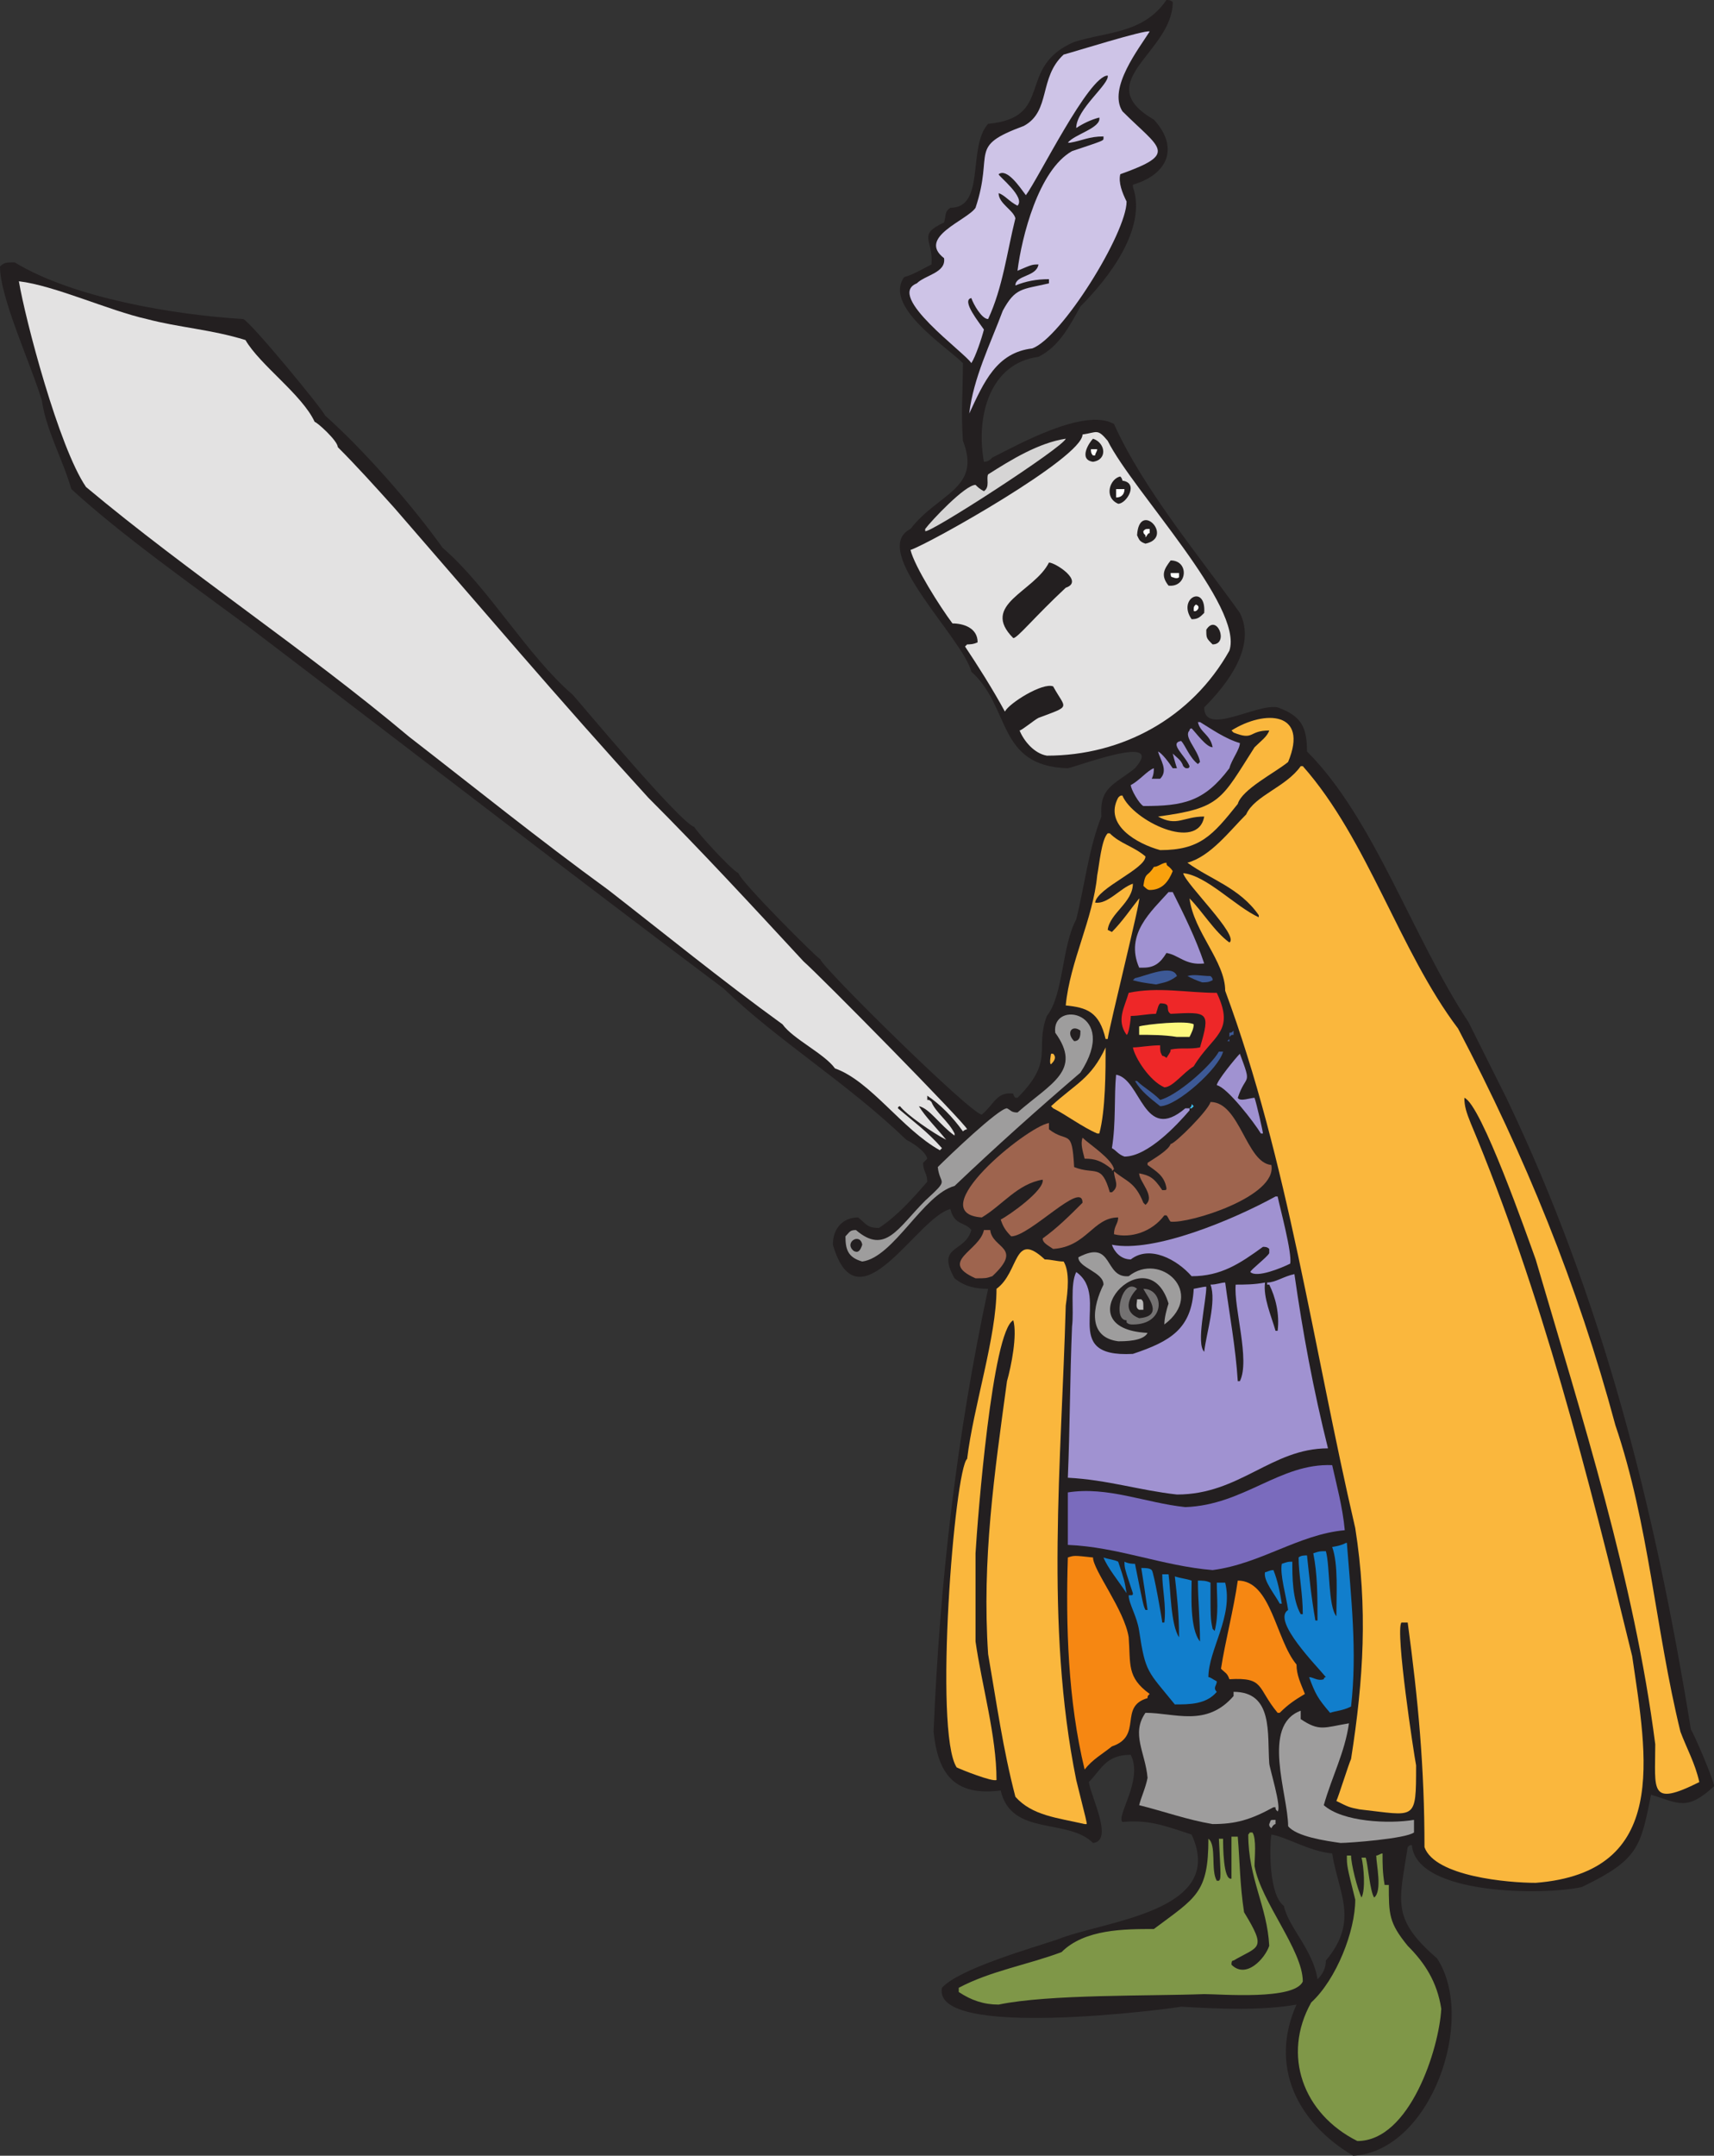 <svg xmlns="http://www.w3.org/2000/svg" width="612.75" height="770.25"><rect width="100%" height="100%" fill="#333333" stroke="none"/><path fill="#231f20" fill-rule="evenodd" d="M483.75 770.25c-20.25-12-30-32.25-20.25-54-12.75 2.25-28.5 1.5-41.25.75-3.75.75-89.25 12-85.5-6.75C342.75 703.5 369 696 378 693c16.5-6.75 60.75-9.75 48-37.5-11.25-3.75-15.75-5.25-24.75-4.5-2.25-2.25 7.5-15 3-24-9 0-10.5 5.25-15 9.75.75 5.25 9 21 1.5 21.75-9-9-29.25-2.25-33-18.75-17.25 2.25-22.5-6.75-24-21 2.25-54 8.25-105.75 19.5-158.25-4.5 0-8.25-.75-12-3.75-6.75-12 3.75-9 6-17.25-2.25-3-6-1.5-7.5-7.5-12 3-33 43.5-42 12.75 0-6 3.75-9.75 9-9.75 3 2.25 3 3.75 7.5 3.75 6.75-4.5 12-10.5 17.25-16.5 0-3-1.5-3.75-1.5-6.75l1.5-1.5c-.75-3-6-6-7.5-6.75-21-20.25-45.75-35.25-65.25-54-57-42.75-113.25-86.25-169.5-129-20.25-15-45.75-33-63.75-49.5-3-10.5-9-21-10.5-31.5-3.75-12.75-15-36.75-15-48 1.5-1.5 2.25-1.5 5.25-1.5 21 12.75 57 18.75 81.75 20.25 3 1.5 27.75 31.5 29.25 34.5 13.5 12 30.75 31.5 42 47.25 16.5 14.25 30 38.25 46.5 52.5 1.5 1.5 38.25 45.75 43.5 47.25 0 .75 12.75 15 15.75 16.5.75 3 27.75 30 29.25 30.75.75 3 54 55.5 57.75 55.5 4.5-3.75 5.25-8.25 11.25-7.5 0 0 0 .75.75 1.5h.75c13.5-13.5 6-17.25 10.5-29.25 6-7.5 5.25-24.75 10.5-34.5 3-12 4.5-25.5 9-36.75-.75-10.5 4.5-11.25 12-17.25 11.25-12.75-20.25-.75-24 0-25.5-.75-20.25-21.75-34.5-34.5-3-12-36.75-43.5-21.75-51 9.75-12.75 25.5-14.25 18.75-31.5-.75-9.75 0-18.75 0-27.75-6-6-28.5-20.25-21-30.75 3-.75 6.75-3 9.75-4.5.75-9-5.25-10.5 4.5-15 .75-2.25 0-3.75 2.25-5.25 12.75 0 6-21.75 13.5-30C377.25 42 363 24 384 15c12-3.75 24.75-3 33-15 .75 0 1.5 0 2.25.75 0 18-30 28.5-6.75 42 9 9.75 5.25 19.5-7.5 23.25v.75c5.25 15-9 33-18.75 42.75-3.75 6.75-7.5 14.25-15 18-17.25 2.25-22.5 21-19.5 37.5 1.5 0 2.25-.75 3-1.5 9-4.5 33-18 43.5-12 10.5 23.25 30 46.5 45 67.5 6 12-4.5 25.5-12.75 33.75 0 10.5 18.75-1.5 26.25 0 8.25 3 10.5 6.75 10.5 15.75 24 24 37.5 66 57.75 96.75l13.5 27c34.5 72 53.25 147 66 225.75.75.75 8.25 18 8.25 20.25-9.75 9-12.75 6-22.5 3-3.75 18.75-4.5 23.25-24.75 33-13.5 3-59.25 3-60.75-15-.75 0-.75 0-1.5.75-3 19.5-6 25.5 10.5 39.75 14.25 21.75-2.25 69-30 70.5m-12.75-63c2.25-2.25 3-4.5 3-6.75 12-14.25 4.5-24 2.25-38.25-8.25-.75-16.5-6-21.75-6.75-.75 5.25-.75 21.75 4.5 25.5 1.5 7.5 10.5 15.75 12 26.25"/><path fill="#7f9748" fill-rule="evenodd" d="M485.25 765c-19.5-9.75-27-30.75-16.5-49.5 9-8.25 15.75-25.5 15.75-36.75-3-12-3-12-3-15.75h1.5c0 3 2.25 12 3.75 15 1.5-3 .75-11.25 0-14.25h1.5c.75 2.25 1.5 12 3 14.25 3-2.25.75-12 .75-15 .75 0 1.5-.75 2.25-.75 0 3.75 0 6.75.75 11.25h1.5c0 10.5 0 13.5 6.75 21.75 6 6 10.5 12.75 12 22.5C514.5 732 504 765 485.25 765M357 716.25c-5.25 0-9.75-1.5-14.25-4.5v-1.5c11.25-6 24.75-8.25 36.75-12.75 8.25-8.25 22.5-8.25 33-8.25C427.5 678 432 676.5 432 657c3 2.25.75 11.25 3 15h.75c.75-.75.75-.75 0-15h1.5c0 2.25 0 15 3 14.25v-15h2.25c.75 9 .75 17.25 2.25 27 8.25 13.5 5.25 12-3.75 17.25-.75 0-.75.75-.75 1.5 5.25 5.25 12-2.25 13.5-6.75-.75-14.25-7.5-24-7.5-39.75.75-.75 0-.75 1.5-.75 1.5 2.25.75 9 .75 12 2.25 12.75 17.25 30 17.25 41.25-3 6.75-29.25 4.5-35.25 4.5-19.5.75-55.5 0-73.5 3.75"/><path fill="#fab73d" fill-rule="evenodd" d="M549 672.75c-9.75 0-36-2.25-39.75-12.75 0-28.5-2.25-52.5-6-80.25H501c-2.25 3 4.5 47.25 5.25 51 0 20.25 0 18-20.25 15.75-3.75-.75-3.75-.75-8.25-3 .75-1.5 4.5-13.5 5.25-15 4.5-28.5 6-54 1.5-82.5-15-64.5-24-131.25-46.5-192 0-10.5-11.25-21-12.75-33 4.5 4.5 9 12 14.25 15.75 3.75-2.25-15.75-21-16.5-24.75 8.25.75 18.75 12 27 15.75V327c-6.75-9.75-17.25-12.75-25.5-18.75 8.25-2.25 15-11.25 21-17.25 3-6.75 14.25-9.75 19.5-17.25h.75c23.25 26.25 34.5 66 55.5 93.75 24 45.75 42.75 91.5 56.25 141.75 12 35.25 14.25 72.75 23.25 109.5 2.25 6 5.25 11.25 6.75 18-18 9-15.75 3-15.75-13.5-7.5-58.5-26.25-117-42.75-173.25-3-8.25-19.5-55.5-25.5-57.75 0 3 .75 5.25 2.25 9 25.5 60.75 42 126 57.75 190.5 5.25 36 13.5 77.25-34.5 81"/><path fill="#9e9d9d" fill-rule="evenodd" d="M479.25 658.5c-5.25-.75-15.75-2.25-18.75-6 0-11.25-9.75-36 4.5-41.25v3c6.75 4.5 8.25 3 17.25 1.5-1.5 10.5-6 18.75-9 29.25 6.75 6 23.25 6.75 32.25 5.25v4.5c-3 2.25-23.25 3.75-26.25 3.75m-24.75-5.25c-.75-.75-.75-.75-.75-1.5.75-1.5 0-1.5 2.25-1.5v1.5c-.75 0-1.5 1.5-1.5 1.5"/><path fill="#9e9d9d" fill-rule="evenodd" d="M433.5 651.75c-9-1.5-17.25-4.5-26.25-6.75.75-3 2.25-6 3-9.75-.75-9-6-15.75-.75-23.25 10.5 0 21.75 5.25 31.5-6v-1.5c14.25 0 12 15 12.75 25.5 0 1.5 4.5 15.75 3 17.25-.75-.75-.75-.75-.75-1.5h-.75c-8.25 4.5-13.5 6-21.75 6"/><path fill="#fab73d" fill-rule="evenodd" d="M387.75 651.75C378 649.5 369 648.75 363 642c-4.5-17.25-6.75-33.75-9.75-51-2.25-33.75 2.25-64.5 6.75-97.5 1.5-5.25 3.75-16.5 2.25-21.75-7.5 3.75-12.75 70.5-13.5 83.25v31.5c2.25 15.75 7.5 33.75 7.5 49.5-1.5.75-12.75-3.75-14.25-4.5-8.25-12.75-.75-106.5 3.75-110.25 2.25-18.75 10.5-43.5 10.5-60.75 8.25-6 6-21 17.25-10.5 2.25 0 4.5.75 6.75.75 2.25 3.75 1.5 10.5.75 15.75-1.5 55.5-7.5 114 3.75 169.5 3.75 15 3.75 15 3.75 15.75h-.75"/><path fill="#f68712" fill-rule="evenodd" d="M387.75 632.25c-6-24.75-6.75-51.75-6-75.75 2.25-.75 2.25-.75 9 0 0 4.5 11.25 18.75 12.75 28.5.75 9.75-.75 14.25 7.5 20.25-.75.75-.75.75-.75 1.5-10.5 3-1.5 13.5-12.75 17.25-3.75 3-6.75 4.5-9.75 8.25"/><path fill="#117ecc" fill-rule="evenodd" d="M475.5 612c-4.5-5.25-5.25-6.75-7.5-12.75 1.5 0 3 1.5 5.25.75 0 0 0-.75.75-.75-3-3.75-19.5-20.25-13.5-24-.75-5.25-3-12.75-2.25-16.5 2.25-.75 2.25-.75 3.75-.75 0 5.25 0 13.5 3 18.75h.75c0-7.5-1.5-14.25-1.5-20.25.75-.75 2.25-.75 3-.75.75 6.75 1.5 15 3 23.25h.75c0-9 0-16.5-1.5-24 2.25-.75 2.25-.75 4.5-.75 1.5 5.25.75 19.5 3.75 23.25 0-7.5.75-18.75-1.5-24.75 4.5-.75 4.5-1.5 5.25-1.5 1.5 19.5 3.75 39 1.5 58.5-3 1.5-5.25 1.5-7.5 2.25"/><path fill="#f68712" fill-rule="evenodd" d="M456.75 612c-7.5-9-4.5-12.75-17.25-12-.75-2.25-1.5-2.25-3-3.75 1.5-9.75 4.5-21 6-31.5 12 0 13.5 21 21 30 0 3.75 1.5 6.75 3 10.5-3.75 2.25-6 3.75-9 6.75h-.75"/><path fill="#117ecc" fill-rule="evenodd" d="M420 609c-9.75-12-10.5-11.25-12.75-26.25-.75-5.25-3.75-9.75-3.75-12.75 1.5 0 1.5 0 1.5-.75-3-9-3-9-3-11.25 1.5.75 3 .75 3.75.75 3 15 3 15 3.75 16.5h.75c-.75-5.25-1.5-10.5-2.25-15 1.5 0 3 0 3.75.75s3.75 18 3.75 18.75h.75c.75-6-.75-12-.75-17.25h2.25c.75 5.25.75 18 3.75 22.5v-.75c0-7.5-.75-14.25-1.5-21 2.25.75 3.75.75 6 1.5 0 4.5-.75 17.25 3 21.75 0-7.5-.75-15-.75-21.75 1.5 0 3 0 4.5.75 0 12.75 0 12.75.75 16.5l.75.75c1.5-6 .75-12 .75-17.25h3c3 12-6 24-6 33.75.75 0 1.5.75 3 1.5 0 1.5-1.5 2.25 0 3.75-3.75 4.5-9.75 4.5-15 4.5m37.5-36c-1.5-3-6-8.25-5.25-11.25.75 0 1.5-.75 3-.75 1.5 3.75 2.25 7.5 3 12h-.75m-54.75-3.75c-3-4.5-6.75-9-8.25-12.75 2.25.75 3.75.75 5.25 1.5 2.25 6.75 2.25 6.75 3 11.25"/><path fill="#7a6bbd" fill-rule="evenodd" d="M433.5 561c-18-1.5-33.75-8.25-51.75-9v-18.75c14.25-2.25 27.75 3.75 42 5.25 21-.75 33.75-15.75 52.5-15 1.5 6.75 3.75 15 4.5 23.25-16.5 1.5-30 12-47.25 14.25"/><path fill="#a092d1" fill-rule="evenodd" d="M420.75 534c-13.5-1.5-24.75-5.25-39-6 .75-18 .75-36 1.5-54 .75-6-.75-15 1.5-19.5 12.75 9-6.75 30.75 20.25 29.25 13.5-4.5 21-9 21.75-23.25 3.75-.75 3.75-.75 4.5-.75 0 5.25-3.75 20.25-.75 23.25.75-6.75 4.5-18 2.25-24 2.25 0 3.75-.75 5.25-.75 1.5 11.25 3.75 23.25 4.5 35.25h.75c3.75-7.5-2.25-26.25-1.5-34.5 3 0 6.75 0 10.5-.75-.75 5.25 2.25 12 3.75 17.25h.75c.75-6-.75-12-3-16.5H453v-.75c3 0 6-2.25 9.75-3 3 21 6.75 41.25 12 62.25-20.25 0-31.5 16.5-54 16.5"/><path fill="#9e9d9d" fill-rule="evenodd" d="M399.75 479.25c-11.25-1.5-9-12.75-5.25-20.25 0-4.5-9-6-9-9.75 12.75-6.75 9 7.5 18 6.75 11.25-9 27.75 6 12.75 17.25 0-2.25.75-5.25 1.5-7.5-7.5-24.75-38.25 9-7.5 10.5-1.5 3-8.25 3-10.5 3"/><path fill="#747272" fill-rule="evenodd" d="M405 473.25c-.75 0-1.5 0-2.25-.75v-.75c-5.25 0-1.5-15.75 3.75-11.25-3 3-5.25 8.25.75 10.5 9-.75 3-7.5 1.5-10.5 7.5 0 8.25 12.75-3.75 12.75"/><path fill="#bbbaba" fill-rule="evenodd" d="M407.25 468c-1.5-.75-.75-2.25-.75-3.75h1.5c.75.75.75.75.75 3.75h-1.5"/><path fill="#9e644e" fill-rule="evenodd" d="M348.75 456.75c-13.5-6 1.5-9.75 3-17.25H354c.75 6.75 12 6 .75 16.5-2.25.75-2.25.75-6 .75"/><path fill="#a092d1" fill-rule="evenodd" d="M426 456c-5.25-6-15-11.25-21.75-6-3.75 0-6-3-6.75-5.25 15 3 43.5-9 58.5-17.25h.75c.75 3.75 5.25 20.25 4.5 24-3 1.5-12 5.25-14.25 3 0-.75 6-5.25 6.75-6.75v-1.5c-.75-.75-1.5-.75-2.25-.75-8.25 6-15 10.5-25.5 10.5"/><path fill="#9e9d9d" fill-rule="evenodd" d="M308.25 450.75c-5.25-1.5-6-4.5-6-9 1.5-1.5 1.5-2.25 3.75-2.25 10.5 9 15-.75 24.75-10.5 9-8.25 5.25-5.25 4.5-12C339 413.25 357 396 360 396c1.5.75 1.5 1.5 3.75 1.5 12-10.5 23.25-15 13.5-28.5-1.5-12 23.25-7.5 9 14.25-15.75 13.5-30 26.25-45 40.5-11.25 3-21.75 25.5-33 27"/><path fill="#231f20" fill-rule="evenodd" d="M305.25 447c-3.75-3 2.25-6.75 3-2.25-.75 2.25-1.5 3-3 2.25"/><path fill="#9e644e" fill-rule="evenodd" d="M376.5 446.25c-2.25-1.5-3.75-2.25-3.75-3.75 5.25-3.75 9.75-8.25 14.25-12.75 0-8.25-18.75 12-25.5 12-2.25-2.25-3-3.75-3.75-6 3-1.5 15.75-10.5 15-14.25-9 1.5-14.25 9-21.75 13.5-21.75-1.5 15.75-32.25 24-33.75v2.25c6.75 5.25 8.25-.75 9 13.5 7.5 3 9.75-1.5 12.75 9h.75c3-2.25.75-4.5.75-7.5 4.5 3.75 7.5 3.75 10.5 11.25l.75.75c3.75-3-2.25-8.25-2.25-11.25 3.75.75 5.25 1.5 8.25 6 1.5 0 1.5 0 1.5-.75-.75-4.5-3.75-6-6.75-8.25v-.75c2.25-1.5 7.5-4.5 8.25-6.75 1.5 0 13.5-12 14.25-15 10.5 0 12.75 21.75 21.75 22.5 2.25 11.25-29.25 21-36 20.25-.75-.75-.75-1.5-1.5-2.25h-.75c-4.5 6-12 8.25-18 6.75 0-3 1.5-3.75 1.5-6-9 0-11.25 10.5-23.25 11.25"/><path fill="#9e644e" fill-rule="evenodd" d="M397.5 417.75c-3.75-3-6-3.75-9.75-3.75-.75-3-1.5-5.25-.75-7.5 2.25 2.25 10.5 7.5 11.25 11.25-.75.75-.75.75-.75 0"/><path fill="#a092d1" fill-rule="evenodd" d="M402 413.25c-2.25-.75-3-2.25-4.5-3 1.5-9 .75-18.75 1.5-26.25 9 1.5 9.75 24.75 24.75 12h1.5v.75c-4.5 5.25-15 16.5-23.25 16.5"/><path fill="#e3e2e2" fill-rule="evenodd" d="M336 411c-13.5-7.5-24.75-24.75-37.5-29.25-3.75-5.25-15-10.5-18.75-15.75-21.75-15.75-42-32.25-62.25-48-24.75-18-48-36.75-71.25-54.75-37.5-31.5-78.75-58.5-115.5-89.25C21 159.75 9 114 6.75 100.5 19.5 102 39 111 52.5 114c11.25 3 23.25 3.75 35.25 7.5 5.25 9 20.25 19.5 24.75 29.25.75 0 8.25 6.75 8.25 9 6.75 6.75 13.5 14.25 20.25 21.75 30 34.5 59.25 69 90.75 103.5 18.75 18.75 36.75 38.25 55.5 58.5 6 5.25 57.75 57.75 58.5 60 0 0-.75 0-1.5.75-3.75-5.25-8.25-9.75-12.75-12.75v1.5c.75 0 .75 0 1.5.75 1.5 3.75 6 6.75 8.25 11.25v.75c-5.25-3.75-9-9.75-12.75-10.5 2.25 3.75 6.75 8.25 9.75 12-4.5-2.25-14.25-9-16.5-12 0 0-.75 0-.75.75 5.25 4.5 10.5 8.25 15.75 14.25l-.75.75"/><path fill="#fab73d" fill-rule="evenodd" d="M392.25 405c-5.25-2.25-11.25-6.75-15.75-9l-.75-.75c9-8.25 14.25-9.75 19.5-21 0 8.25 0 22.5-2.25 30.75h-.75"/><path fill="#a092d1" fill-rule="evenodd" d="M450.75 405c-2.25-3.75-12-16.5-15.75-17.25 0-1.5 6.75-9.75 8.25-11.25 4.5 12 2.25 6.75-.75 15.75.75 1.5 4.5 0 6 0 .75 2.25 3 12 3 12.75h-.75"/><path fill="#3fc2f3" fill-rule="evenodd" d="M426 396h-.75c.75-.75.75-.75.75-1.5l.75.75-.75.75"/><path fill="#3d5996" fill-rule="evenodd" d="M414.75 395.25c-3.75-3-6.75-5.25-9-9h.75c2.25 2.25 5.25 3.75 8.25 6.75 6-1.5 18-12 21-17.25h1.5c-1.5 6-16.5 19.5-22.5 19.5"/><path fill="#ee2728" fill-rule="evenodd" d="M416.25 388.5c-5.25-2.25-10.5-10.5-11.25-14.25 2.25 0 6-.75 9.75-.75 0 2.25 0 2.25.75 3.75 0 0 .75 0 1.5.75 1.5-2.25 1.5-2.25 1.5-3 3.75-.75 6.75 0 10.5-.75 3.75-12.75 3-12.75-10.5-12-2.25-1.5.75-3.75-3.75-3.75-.75.75-.75 1.5-1.5 3.75-3 0-6 .75-9 .75 0 1.5-.75 6.75-1.5 6.75-3.75-5.25-.75-9.75.75-15 10.5-2.25 21 0 31.5 0 6.75 14.25-1.5 15-8.25 26.25-3.75 2.25-7.5 7.5-10.5 7.5"/><path fill="#fab73d" fill-rule="evenodd" d="M375.75 380.25c-.75 0 0-3.75 0-3.75h.75c1.5 1.5 0 3-.75 3.75"/><path fill="#3d5996" fill-rule="evenodd" d="M439.5 372.75c0-.75 0-.75-.75-.75l.75-.75v1.5"/><path fill="#231f20" fill-rule="evenodd" d="M384 372c-3-3-.75-6 2.25-3.75 0 1.5 0 3.75-2.25 3.75"/><path fill="#fab73d" fill-rule="evenodd" d="M395.25 371.25c-2.25-9.75-6.75-11.25-14.25-12 1.5-15.75 9.75-30.75 11.25-46.5.75-3.75 1.5-12.75 3.75-15h.75c3.75 3.75 8.25 4.5 12.75 8.25 0 4.5-17.25 11.25-18 16.5 4.5.75 9-5.25 13.5-6.75 0 6.75-8.25 10.5-9 16.5l1.5.75c3.75-3.75 6.75-8.25 9.75-12 .75 0-10.5 45-11.25 50.25h-.75"/><path fill="#fff97f" fill-rule="evenodd" d="M420.75 370.5c-4.5-.75-9.75-.75-13.5-.75v-3c2.25-.75 17.25-2.25 19.5-.75 0 1.5-.75 3-1.5 4.5h-4.5"/><path fill="#3d5996" fill-rule="evenodd" d="M439.5 370.5V369c.75 0 .75 0 1.5-.75v1.5c-.75 0-.75 0-1.5.75m-26.25-18.75C408 351 408 351 405 350.25l.75-.75c3.75-.75 13.5-5.25 15-.75-3 2.25-4.5 2.25-7.5 3m16.5-.75c-2.25-.75-3.75-1.5-5.25-2.25 2.25-.75 5.25 0 8.25 0 .75.75.75.75.75 1.5-1.5.75-2.25.75-3.75.75"/><path fill="#a092d1" fill-rule="evenodd" d="M408.75 345.75h-1.5c-5.25-12 4.5-20.25 10.5-27h1.5c3.75 7.5 8.25 16.5 11.25 25.5-6.75.75-9-3-13.5-3.75-2.25 3.75-4.5 5.25-8.25 5.25"/><path fill="#f9a10d" fill-rule="evenodd" d="M411 318c-.75 0-1.5-.75-2.25-1.5.75-5.25 1.5-3 3.75-6.75 1.5 0 3-1.5 4.5-1.5 0 1.5.75.75 2.25 3-1.5 3.75-3.75 6.75-8.25 6.75"/><path fill="#fab73d" fill-rule="evenodd" d="M414.75 303.75c-8.25-2.25-20.25-9-15-18.75.75-.75.75-.75 1.5-.75 3.75 9 27 20.25 29.25 7.5-7.5 0-9.75 3.75-16.5 0 22.5-3 22.5-6 34.5-24.75 2.25-2.25 4.5-3.75 5.25-6-7.5 0-5.25 3.75-12.75.75l-.75-.75c12-7.5 27.75-6.75 20.25 11.25-4.5 3.75-16.5 9.75-18 15-9 11.25-13.5 16.5-27.75 16.5"/><path fill="#a092d1" fill-rule="evenodd" d="M408.75 288c-1.5-.75-4.5-6-4.5-7.5 3-1.5 6-5.25 8.25-6 0 .75 0 2.25-.75 3.75h3c3-3 0-6.75-.75-9.75 1.5.75 3.75 3.75 5.25 6h1.5c-.75-2.25-1.5-5.25-1.5-5.25 1.5 1.5 3 2.25 3.75 4.5.75.75.75.75 1.5.75s.75-.75.75-.75c-1.5-3.75-7.5-8.25-3-9 1.5 1.5 3 6 6 8.25l.75-.75c-.75-4.5-6-9-3.75-11.25 0-.75.75-.75.75-.75 1.5 1.5 5.25 6.75 7.5 6.75-.75-4.5-4.5-5.25-5.25-9h.75c3.75 2.25 9 6 14.25 7.5 0 2.25-3 6-3.75 9-9 12-16.5 13.5-30.75 13.5"/><path fill="#e3e2e2" fill-rule="evenodd" d="M374.25 270c-4.5-.75-8.25-5.25-9.75-9 .75 0 5.25-3.75 6.75-4.5 12-4.5 9.75-3 5.25-11.25-3.75-1.5-15.75 6-17.25 9-4.5-8.25-9.75-16.5-14.25-23.25l.75-.75c.75 0 2.25 0 3.75-.75 0-5.25-5.25-6.75-9-6.75-4.5-6-13.5-20.25-15-26.25 6.75-2.25 61.5-33 61.5-41.25 5.25-.75 5.25-2.25 9 2.25 9 18 48.75 59.25 43.5 75-13.5 24-38.25 37.5-65.25 37.5"/><path fill="#231f20" fill-rule="evenodd" d="M433.5 230.25c-2.25-2.25-2.25-2.25-2.25-5.25 3.75-6 8.25 5.25 2.25 5.25M362.25 228c-12-12 7.5-16.5 12.75-27 2.25 0 12.75 6.75 6 9-11.25 10.5-17.25 18-18.75 18m63.75-6.75c-5.25-7.5 5.25-12.75 4.5-2.25-1.5 1.5-2.25 2.25-4.5 2.25"/><path fill="#fff" fill-rule="evenodd" d="M426.75 218.25c0-1.5 0-1.5.75-2.25 2.25.75 0 3-.75 2.25"/><path fill="#231f20" fill-rule="evenodd" d="M417.75 209.25c-3-3.75-1.5-6 .75-9 6.75 0 6 9.75-.75 9"/><path fill="#fff" fill-rule="evenodd" d="M419.25 206.25c-.75 0-.75-.75-.75-1.5h3v1.5c-.75.75-2.25 0-2.25 0"/><path fill="#231f20" fill-rule="evenodd" d="M409.5 194.25c-2.25-.75-2.25-1.5-3-3 .75-12.75 13.5.75 3 3"/><path fill="#fff" fill-rule="evenodd" d="M409.5 191.25c-.75-.75-.75-.75-.75-1.5.75-.75.75-.75 2.25-.75v1.5c-.75 0-.75.75-1.5 1.5v-.75"/><path fill="#d6d5d5" fill-rule="evenodd" d="M330.75 189.75V189c2.25-3 14.25-15.75 18-15.75.75.75 1.5 1.5 3 2.25 2.25-1.5.75-4.5 1.5-6 8.25-5.25 18-11.25 27.75-12.75-.75 3-49.5 34.5-50.25 33"/><path fill="#231f20" fill-rule="evenodd" d="M399.75 180c-5.25-2.25-3-9 .75-9.75.75.75.75 1.5.75 1.5 6 .75 1.5 8.25-1.5 8.25"/><path fill="#fff" fill-rule="evenodd" d="M399 177.75v-3h3c0 1.5-.75 3-3 3"/><path fill="#231f20" fill-rule="evenodd" d="M390.75 165c-5.25-.75-1.5-6.75 0-8.25 4.5 1.5 5.25 7.5 0 8.25"/><path fill="#fff" fill-rule="evenodd" d="M390.75 162.75c-.75-.75-.75-1.5-.75-2.25h2.25c0 .75-.75 1.5-.75 2.25h-.75"/><path fill="#cec4e7" fill-rule="evenodd" d="M346.5 147.75C348 135 354 123 358.5 111c4.5-8.25 6.75-7.5 16.5-9.75v-1.5c-4.5 0-8.25.75-12 2.25 0-3.75 7.5-3 8.25-7.5-2.25 0-2.25 0-7.5 2.25 1.5-12 7.5-36 19.5-42.75 11.25-3.75 11.25-3.75 11.25-4.5v-.75c-5.25 0-7.5 1.5-12 2.25h-.75c2.25-3 12-5.25 11.25-9-3 .75-6 2.25-8.25 3.75C384.75 39 396.75 30 396 27c-6.75 0-24.75 36.75-29.25 42.75-2.25-3-6.75-9.75-9.75-7.5 0 .75 9.75 8.25 6.75 11.25-3-1.5-4.5-3.75-6.75-4.5 0 3.75 5.25 6 6 9-3 12-4.5 24.75-9.75 36-2.25 0-5.25-5.25-6-7.5-3.75.75 3 9 4.5 11.25-.75 3-3 9.75-4.5 12-2.25-3.75-30.75-24-19.5-28.5 3-3 10.5-3.75 9.75-9-9.75-7.5 8.25-13.5 11.25-18C355.5 54 345.75 52.5 366 45c9.75-5.25 5.25-17.25 14.25-25.5 3-.75 29.25-9 30.75-8.25-3.75 6-15 20.25-9.75 28.5 13.5 13.5 20.25 15-.75 22.5-.75 3 .75 6.75 2.25 9.75 0 11.25-23.25 48.75-33.75 52.5-12.75 1.5-17.25 12-22.5 23.25"/></svg>
